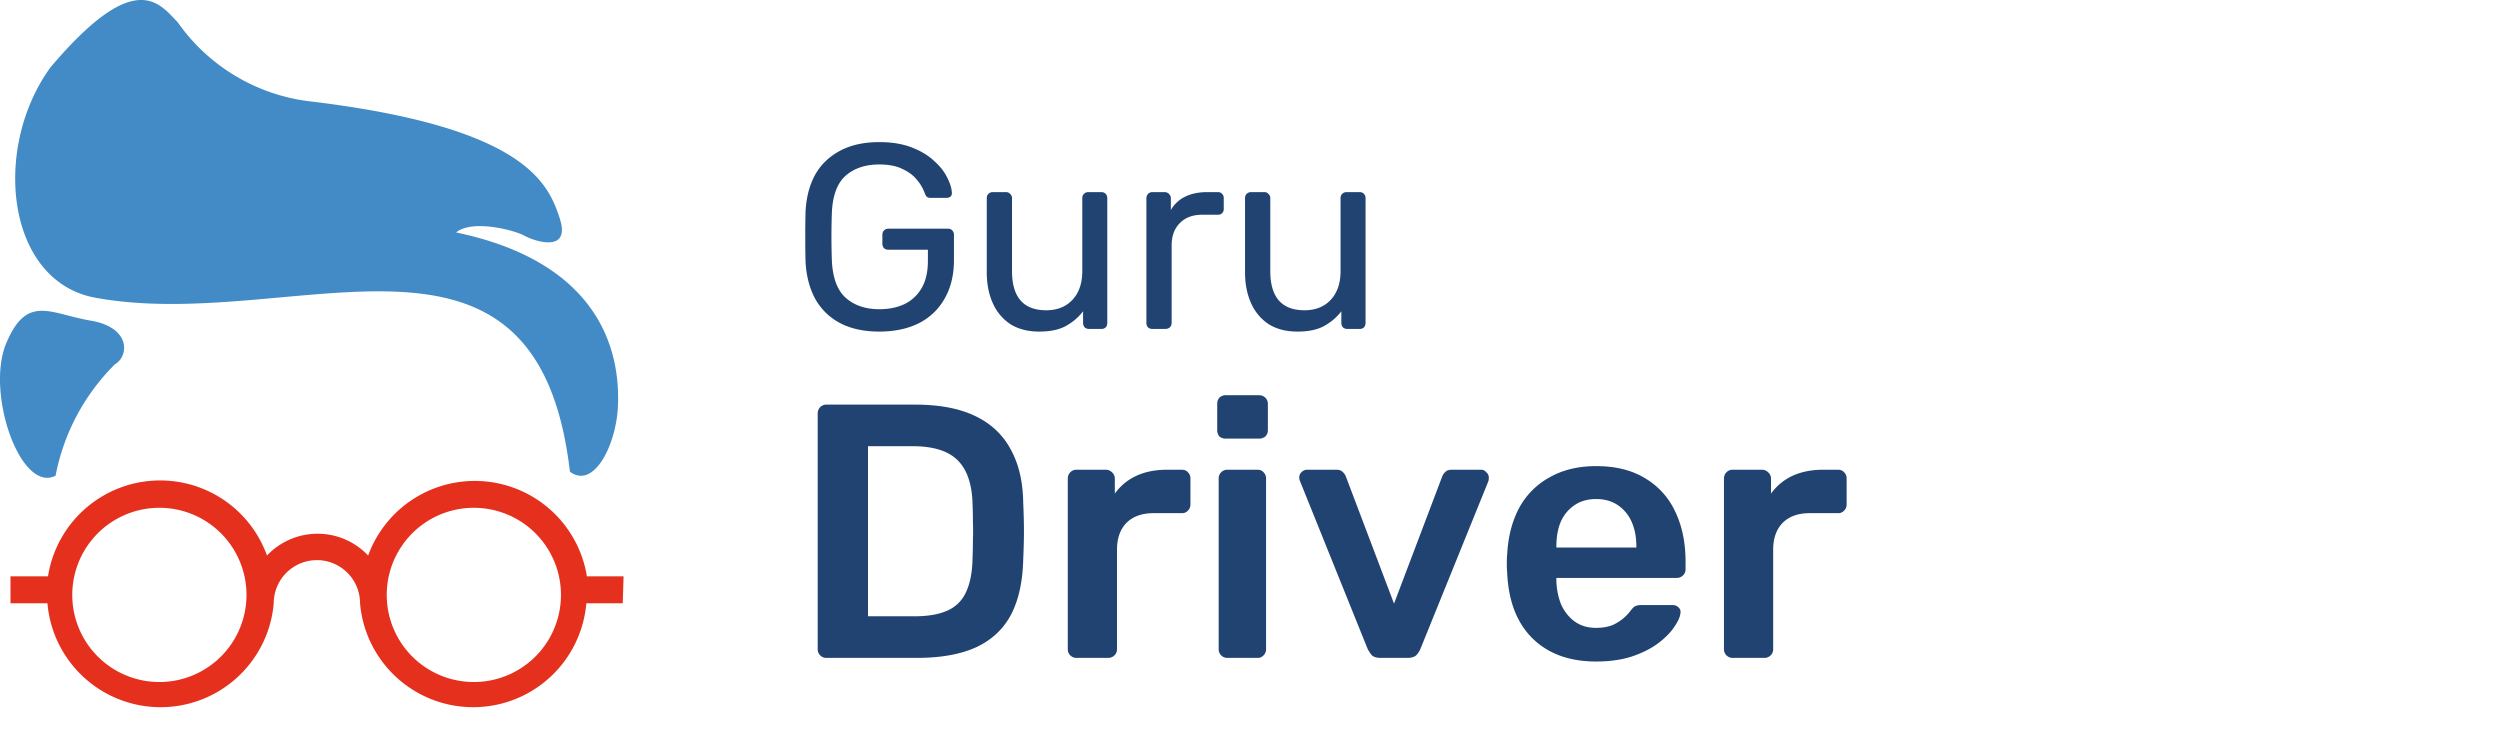 <svg width="152" height="45" fill="none" xmlns="http://www.w3.org/2000/svg"><path d="M53.456 20.16c-.939 0-1.739-.176-2.4-.528a3.675 3.675 0 01-1.504-1.488c-.341-.64-.533-1.392-.576-2.256a68.355 68.355 0 010-3.008c.043-.864.235-1.61.576-2.24.352-.63.859-1.12 1.52-1.472.661-.352 1.456-.528 2.384-.528.757 0 1.413.107 1.968.32.555.213 1.008.485 1.36.816.363.32.63.656.8 1.008.181.352.277.661.288.928a.279.279 0 01-.08.24.387.387 0 01-.256.08h-.944c-.107 0-.187-.021-.24-.064a.687.687 0 01-.128-.224 2.599 2.599 0 00-.48-.816c-.213-.267-.507-.485-.88-.656-.363-.181-.832-.272-1.408-.272-.843 0-1.525.23-2.048.688-.512.459-.79 1.216-.832 2.272-.032.95-.032 1.899 0 2.848.043 1.067.325 1.835.848 2.304.523.459 1.205.688 2.048.688.565 0 1.067-.101 1.504-.304.448-.213.8-.539 1.056-.976.256-.437.384-.992.384-1.664v-.672h-2.4a.404.404 0 01-.272-.096.427.427 0 01-.096-.288v-.512c0-.117.032-.208.096-.272a.37.37 0 01.272-.112h3.616c.117 0 .208.037.272.112a.368.368 0 01.096.272v1.536c0 .875-.181 1.637-.544 2.288a3.68 3.68 0 01-1.552 1.52c-.683.352-1.499.528-2.448.528zm9.723 0c-.683 0-1.264-.15-1.744-.448a2.942 2.942 0 01-1.072-1.28c-.246-.544-.368-1.168-.368-1.872v-4.512c0-.107.032-.192.096-.256a.37.37 0 01.272-.112h.8a.32.32 0 01.256.112.32.32 0 01.112.256v4.432c0 1.59.693 2.384 2.08 2.384.661 0 1.189-.208 1.584-.624.405-.427.608-1.013.608-1.76v-4.432c0-.107.032-.192.096-.256a.37.37 0 01.272-.112h.784c.117 0 .208.037.272.112.064.064.096.15.096.256v7.584a.404.404 0 01-.096.272.368.368 0 01-.272.096h-.736a.404.404 0 01-.272-.096.404.404 0 01-.096-.272v-.704c-.288.373-.64.672-1.056.896-.406.224-.944.336-1.616.336zm6.889-.16a.404.404 0 01-.272-.096.404.404 0 01-.096-.272v-7.568c0-.107.032-.197.096-.272a.37.37 0 01.272-.112h.736a.37.37 0 01.272.112.37.37 0 01.112.272v.704c.213-.363.506-.635.88-.816.373-.181.821-.272 1.344-.272h.64a.32.32 0 01.256.112c.064.064.096.15.096.256v.656a.346.346 0 01-.096.256.346.346 0 01-.256.096h-.96c-.576 0-1.03.17-1.36.512-.331.33-.496.784-.496 1.36v4.704a.37.37 0 01-.112.272.404.404 0 01-.272.096h-.784zm8.814.16c-.683 0-1.264-.15-1.744-.448a2.941 2.941 0 01-1.072-1.28c-.246-.544-.368-1.168-.368-1.872v-4.512c0-.107.032-.192.096-.256a.37.37 0 01.272-.112h.8a.32.32 0 01.256.112.32.32 0 01.112.256v4.432c0 1.59.693 2.384 2.08 2.384.661 0 1.19-.208 1.584-.624.405-.427.608-1.013.608-1.76v-4.432c0-.107.032-.192.096-.256a.37.37 0 01.272-.112h.784c.117 0 .208.037.272.112.064.064.096.15.096.256v7.584a.404.404 0 01-.096.272.368.368 0 01-.272.096h-.736a.404.404 0 01-.272-.096.404.404 0 01-.096-.272v-.704c-.288.373-.64.672-1.056.896-.406.224-.944.336-1.616.336zM50.244 40a.51.51 0 01-.374-.154.51.51 0 01-.154-.374V25.15c0-.161.051-.293.154-.396a.51.51 0 01.374-.154h5.368c1.481 0 2.699.227 3.652.682.968.455 1.694 1.13 2.178 2.024.499.895.755 1.987.77 3.278.03.645.044 1.217.044 1.716 0 .499-.015 1.063-.044 1.694-.03 1.364-.279 2.493-.748 3.388-.47.88-1.18 1.54-2.134 1.98-.939.425-2.141.638-3.608.638h-5.478zm2.53-2.53h2.838c.821 0 1.489-.117 2.002-.352a2.204 2.204 0 001.122-1.122c.25-.528.381-1.217.396-2.068.015-.44.022-.821.022-1.144.015-.337.015-.667 0-.99 0-.337-.007-.719-.022-1.144-.03-1.203-.33-2.09-.902-2.662-.572-.572-1.481-.858-2.728-.858h-2.728v10.34zM65.449 40a.509.509 0 01-.374-.154.51.51 0 01-.154-.374V29.11c0-.161.051-.293.154-.396a.509.509 0 01.374-.154h1.782a.51.51 0 01.374.154.502.502 0 01.176.396v.902c.337-.47.77-.829 1.298-1.078.542-.25 1.166-.374 1.87-.374h.902c.161 0 .286.051.374.154a.51.51 0 01.154.374v1.584a.51.51 0 01-.154.374.466.466 0 01-.374.154h-1.716c-.704 0-1.254.198-1.65.594-.382.396-.572.939-.572 1.628v6.05a.51.51 0 01-.154.374.536.536 0 01-.396.154h-1.914zm9.174 0a.509.509 0 01-.374-.154.51.51 0 01-.154-.374V29.088a.51.51 0 01.154-.374.509.509 0 01.374-.154h1.826c.16 0 .286.051.374.154a.51.51 0 01.154.374v10.384a.51.51 0 01-.154.374.466.466 0 01-.374.154h-1.826zm-.088-13.332a.587.587 0 01-.396-.132.587.587 0 01-.132-.396v-1.584c0-.147.044-.271.132-.374a.536.536 0 01.396-.154h2.002c.16 0 .293.051.396.154a.51.51 0 01.154.374v1.584a.536.536 0 01-.154.396.587.587 0 01-.396.132h-2.002zM83.943 40c-.234 0-.41-.051-.528-.154a1.86 1.86 0 01-.264-.396l-4.114-10.208a.539.539 0 01-.044-.198c0-.132.044-.242.132-.33a.484.484 0 01.352-.154h1.782c.176 0 .308.051.396.154a.693.693 0 01.176.264l2.926 7.722 2.926-7.722a.692.692 0 01.176-.264c.088-.103.22-.154.396-.154h1.804c.118 0 .22.051.308.154a.417.417 0 01.154.33.99.99 0 01-.022.198L86.363 39.45a1.172 1.172 0 01-.264.396c-.117.103-.293.154-.528.154h-1.628zm13.105.22c-1.628 0-2.919-.47-3.872-1.408-.953-.939-1.467-2.273-1.54-4.004a5.68 5.68 0 01-.022-.55c0-.235.007-.418.022-.55.059-1.1.308-2.053.748-2.86A4.627 4.627 0 0194.254 29c.792-.44 1.723-.66 2.794-.66 1.188 0 2.185.25 2.992.748a4.588 4.588 0 011.826 2.046c.411.865.616 1.87.616 3.014v.462a.508.508 0 01-.154.374.537.537 0 01-.396.154h-7.304v.176c.015.513.11.99.286 1.43.19.425.462.77.814 1.034.367.264.8.396 1.298.396.41 0 .755-.059 1.034-.176a2.816 2.816 0 001.056-.836c.132-.176.235-.279.308-.308a.854.854 0 01.374-.066h1.892c.147 0 .264.044.352.132a.358.358 0 01.132.33c-.015.235-.139.52-.374.858-.22.337-.543.667-.968.99-.425.323-.96.594-1.606.814-.63.205-1.357.308-2.178.308zm-2.42-6.93h4.862v-.066c0-.572-.095-1.07-.286-1.496a2.365 2.365 0 00-.836-1.012c-.367-.25-.807-.374-1.32-.374s-.953.125-1.32.374a2.37 2.37 0 00-.836 1.012c-.176.425-.264.924-.264 1.496v.066zM105.345 40a.51.51 0 01-.374-.154.512.512 0 01-.154-.374V29.11a.54.54 0 01.154-.396.51.51 0 01.374-.154h1.782c.147 0 .272.051.374.154a.5.5 0 01.176.396v.902a3.32 3.32 0 011.298-1.078c.543-.25 1.166-.374 1.87-.374h.902c.162 0 .286.051.374.154a.508.508 0 01.154.374v1.584a.508.508 0 01-.154.374.465.465 0 01-.374.154h-1.716c-.704 0-1.254.198-1.65.594-.381.396-.572.939-.572 1.628v6.05a.508.508 0 01-.154.374.534.534 0 01-.396.154h-1.914z" fill="#214372"/><path d="M3.069 4.096C-.506 9.016.379 17.1 5.79 18.1c12.02 2.214 26.86-6.723 28.86 10.577 1.46 1.099 2.821-1.64 2.92-3.985.098-2.345-.28-8.56-9.84-10.56.984-.804 3.526-.148 4.15.197.622.344 2.853 1.082 2.148-1.066-.706-2.149-2.132-5.56-15.317-7.117a11.478 11.478 0 01-7.903-4.789c-1.1-1.115-2.542-3.41-7.74 2.74zm.31 24.827a12.986 12.986 0 013.607-6.772c.87-.509.968-2.247-1.475-2.657-2.444-.41-3.87-1.64-5.133 1.378-1.263 3.017.87 9.134 3 8.051z" fill="#428BC6"/><path d="M37.913 35.039h-2.23a6.904 6.904 0 00-13.3-1.263 4.23 4.23 0 00-6.15 0A6.903 6.903 0 002.919 35.04H.638v1.64h2.247a6.904 6.904 0 0013.758 0 2.624 2.624 0 015.248 0 6.904 6.904 0 0013.758 0h2.214l.05-1.64zM9.69 41.467a5.296 5.296 0 110-10.593 5.296 5.296 0 010 10.593zm19.12 0a5.296 5.296 0 110-10.593 5.296 5.296 0 010 10.593z" fill="#E6301E"/></svg>